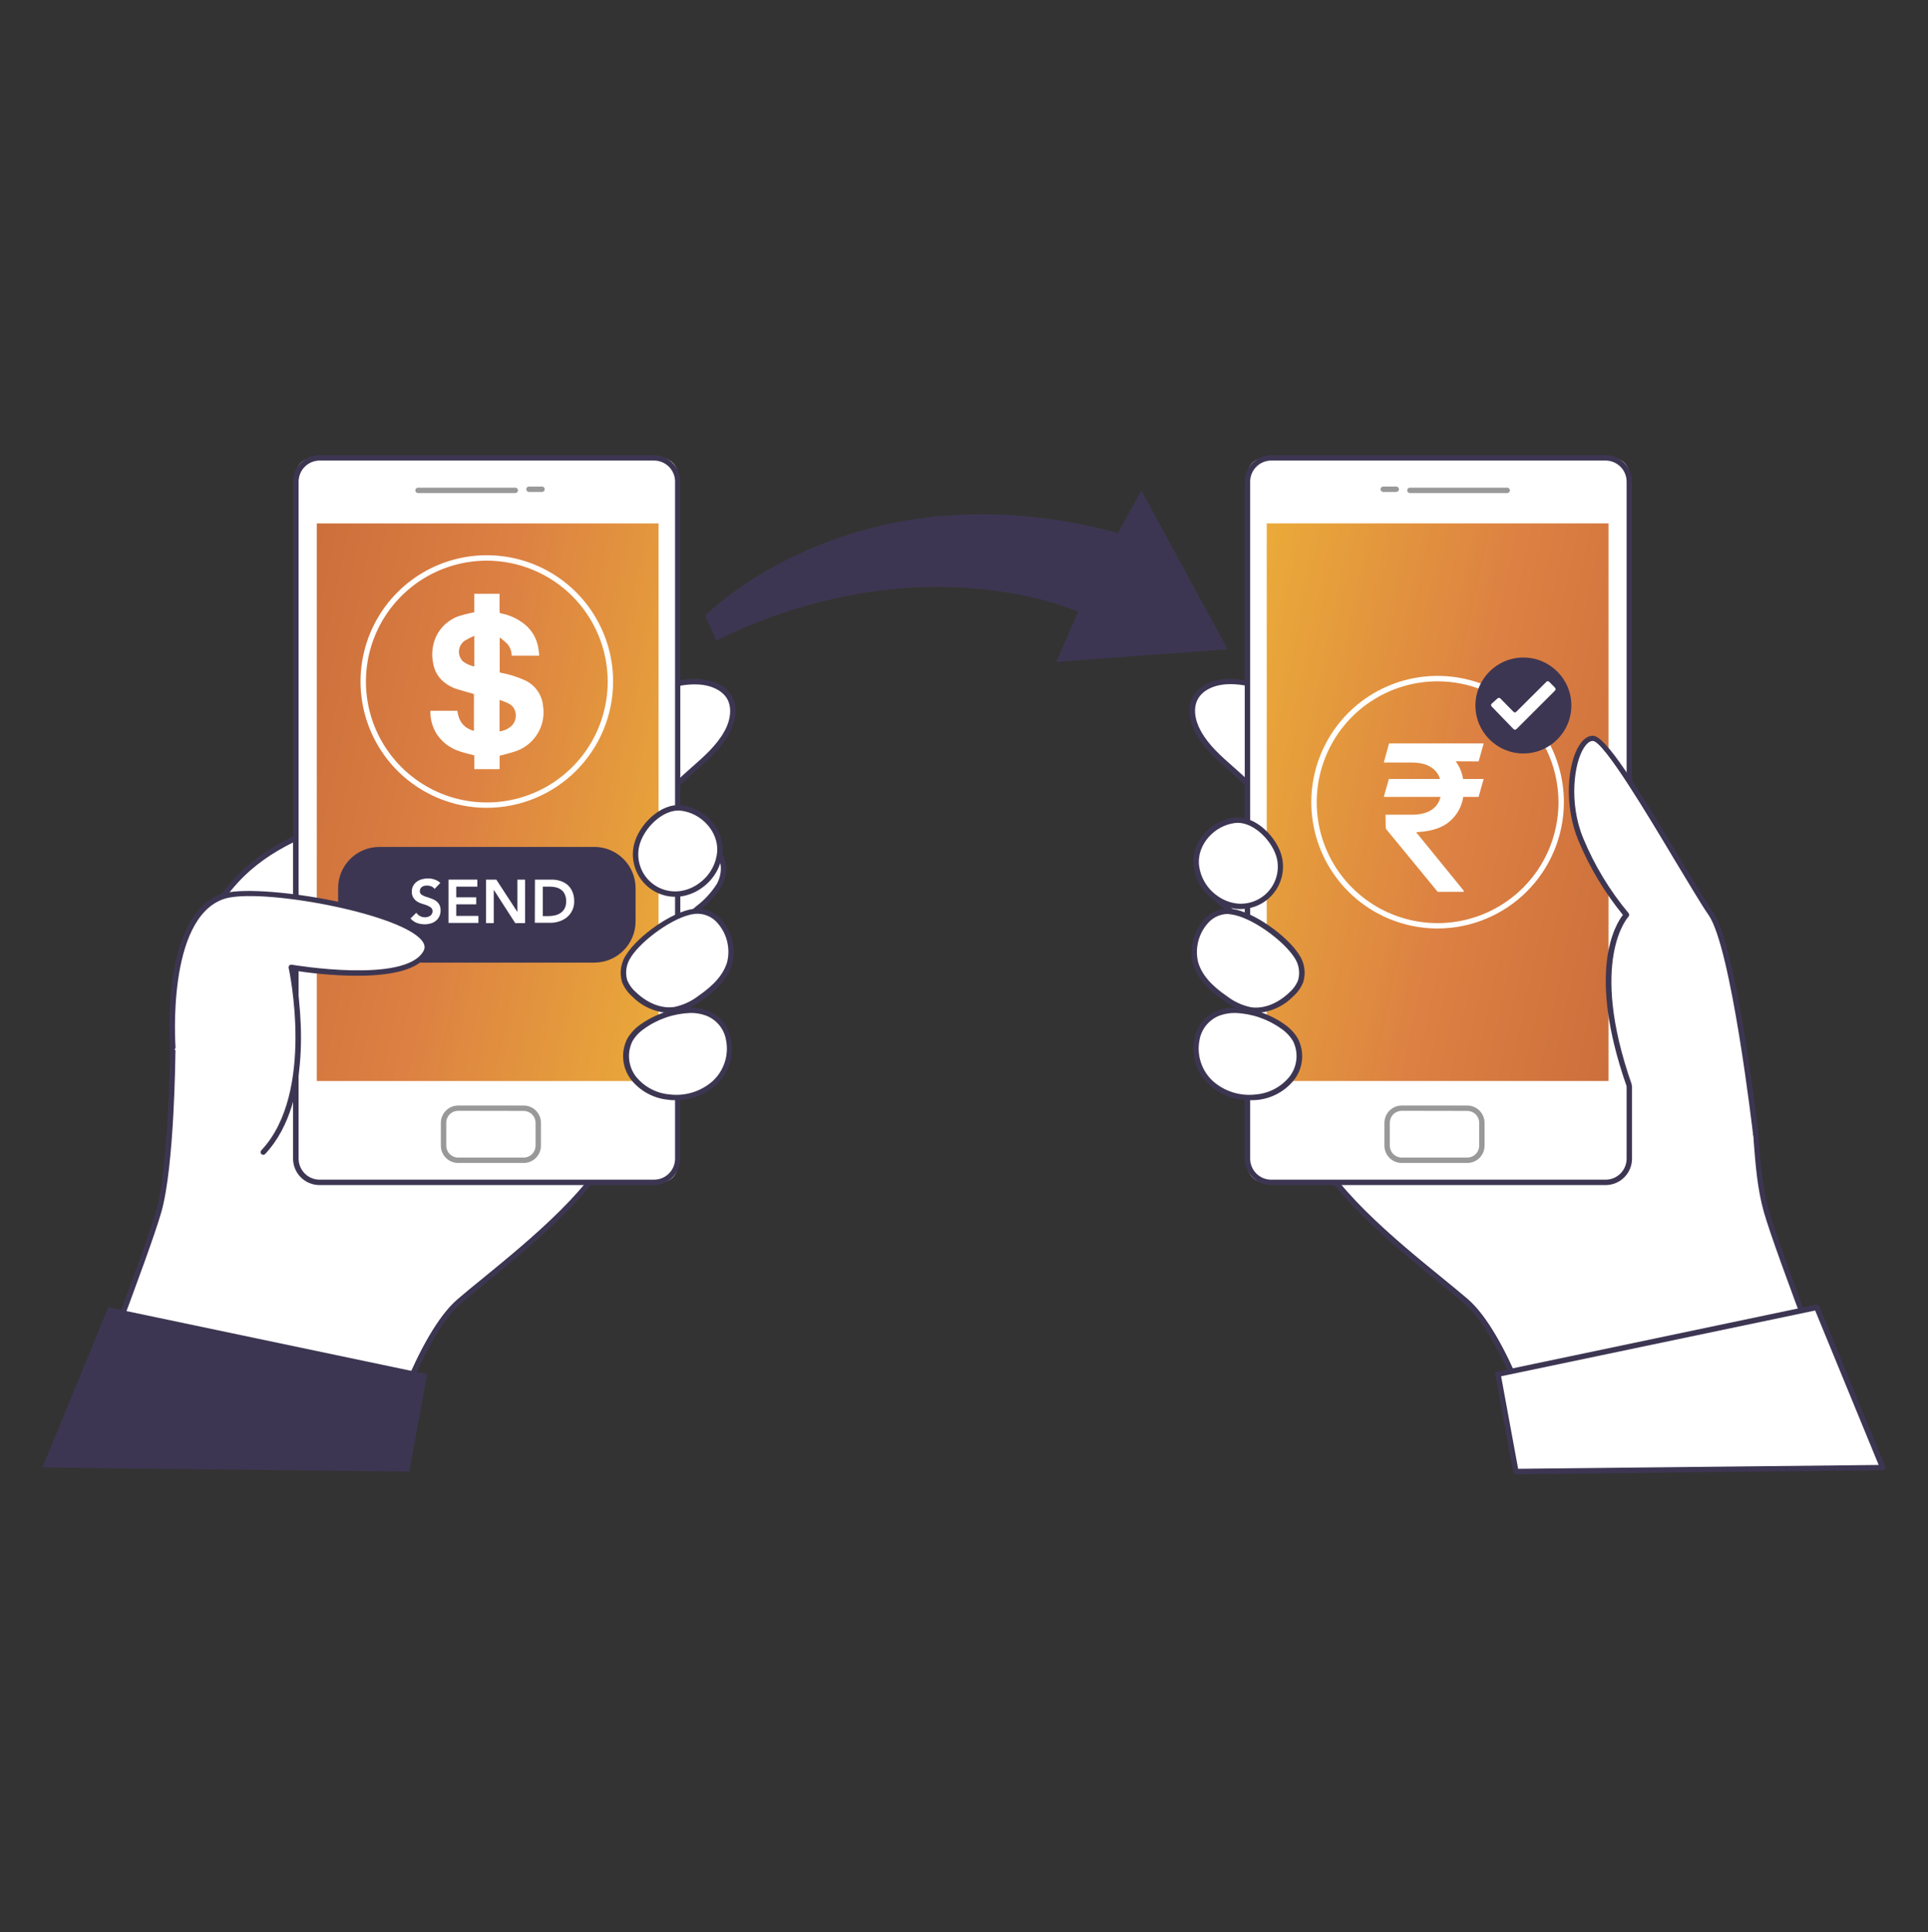 <svg width="500" height="501" viewBox="0 0 500 501" fill="none" xmlns="http://www.w3.org/2000/svg">
<rect x="0" y="0" width="500" height="501" fill="#333333" stroke="none"/>
<path d="M17.52 378.17C17.52 378.17 37.84 325.88 41.17 314.17C44.5 302.46 44.79 273.84 44.78 273.33C44.945 268.443 45.433 263.573 46.24 258.75C47.27 254.619 48.57 250.561 50.13 246.6C53.33 238.6 57.88 231.01 64.41 225.28C74.93 216.03 89.13 212.56 102.47 208.28C124.22 201.36 143.8 191.19 164.33 181.47C169.66 178.94 175.33 176.47 181.19 176.77C184.37 176.95 187.77 178.21 189.28 181.01C190.79 183.81 189.98 187.28 188.44 190.01C185.78 194.75 181.24 198.08 177.25 201.78C173.69 205.09 166.41 213.19 170.34 218.48C173.47 222.7 181.55 216.58 185.89 220.72C188.18 222.91 188.04 226.72 186.51 229.52C184.98 232.32 182.39 234.27 180 236.34C173.65 241.84 168.23 248.74 163.2 255.34C158.03 262.14 160.12 256.67 160.53 264.51C161.03 274.03 162.36 285.39 159.66 294.7C155.35 309.59 130.09 328 119.12 337.4C108.15 346.8 99 378.17 99 378.17H17.52Z" fill="white"/>
<path d="M99 378.87H17.52C17.406 378.871 17.294 378.844 17.193 378.792C17.092 378.739 17.005 378.663 16.94 378.57C16.876 378.476 16.836 378.368 16.822 378.255C16.808 378.142 16.821 378.027 16.86 377.92C17.07 377.4 37.22 325.53 40.5 313.92C43.78 302.31 44.08 273.55 44.08 273.29C44.243 268.339 44.738 263.405 45.56 258.52C46.601 254.36 47.91 250.271 49.48 246.28C53.11 237.2 57.98 229.94 63.95 224.69C73.2 216.58 85.3 212.85 97 209.24C98.76 208.7 100.52 208.16 102.26 207.61C120.16 201.91 136.26 194.16 153.32 185.95C156.87 184.24 160.43 182.52 164.03 180.82C169.73 178.13 175.34 175.75 181.23 176.07C185.23 176.29 188.47 178.01 189.9 180.66C191.9 184.43 189.98 188.66 189.05 190.37C186.92 194.18 183.6 197.11 180.38 199.93C179.49 200.72 178.6 201.51 177.73 202.31C175.89 204.01 166.95 212.77 170.9 218.08C172.2 219.83 174.65 219.43 177.49 218.97C180.49 218.47 183.94 217.91 186.38 220.24C188.99 222.73 188.73 226.97 187.12 229.88C185.594 232.28 183.65 234.386 181.38 236.1L180.46 236.89C174.17 242.33 168.76 249.21 163.76 255.8C162.866 257.003 161.904 258.155 160.88 259.25C160.724 259.401 160.58 259.565 160.45 259.74C160.45 259.74 160.52 259.84 160.55 259.96C160.973 261.441 161.202 262.97 161.23 264.51C161.31 265.983 161.4 267.493 161.5 269.04C162.04 277.43 162.64 286.95 160.33 294.94C156.67 307.59 138.19 322.68 125.97 332.67C123.6 334.6 121.37 336.43 119.57 337.97C108.89 347.13 99.71 378.06 99.62 378.37C99.58 378.506 99.499 378.627 99.388 378.717C99.277 378.806 99.142 378.86 99 378.87ZM18.59 377.47H98.43C99.7 373.26 108.3 345.79 118.66 336.91C120.47 335.36 122.66 333.53 125.08 331.59C137.17 321.71 155.45 306.78 158.99 294.59C161.23 286.83 160.63 277.45 160.1 269.17C160 267.62 159.91 266.1 159.83 264.63C159.812 263.199 159.603 261.776 159.21 260.4C158.91 259.4 159.1 259.14 159.86 258.33C160.845 257.267 161.773 256.152 162.64 254.99C167.69 248.35 173.16 241.4 179.54 235.88L180.47 235.08C182.609 233.47 184.444 231.493 185.89 229.24C187.24 226.8 187.51 223.29 185.41 221.29C183.48 219.45 180.54 219.93 177.71 220.39C174.71 220.88 171.58 221.39 169.77 218.96C165.23 212.84 173.98 203.96 176.77 201.33C177.64 200.51 178.54 199.72 179.45 198.92C182.57 196.17 185.8 193.33 187.82 189.72C189.52 186.72 189.82 183.56 188.66 181.37C187.5 179.18 184.66 177.7 181.14 177.5C175.59 177.19 170.14 179.5 164.61 182.13C161.03 183.83 157.467 185.537 153.92 187.25C136.82 195.48 120.66 203.25 102.67 208.98C100.93 209.54 99.17 210.08 97.4 210.62C85.85 214.17 73.9 217.83 64.87 225.76C59.07 230.86 54.33 237.95 50.78 246.82C49.233 250.752 47.944 254.781 46.92 258.88C46.13 263.641 45.649 268.447 45.48 273.27C45.48 273.53 45.23 302.38 41.85 314.27C38.8 325.09 21.32 370.31 18.54 377.47H18.59Z" fill="#3D3652"/>
<path d="M171.37 118.73H81.14C78.71 118.73 76.74 120.7 76.74 123.13V302.21C76.74 304.64 78.71 306.61 81.14 306.61H171.37C173.8 306.61 175.77 304.64 175.77 302.21V123.13C175.77 120.7 173.8 118.73 171.37 118.73Z" fill="white"/>
<path d="M169.62 307.31H82.9C81.997 307.315 81.101 307.142 80.265 306.8C79.429 306.459 78.668 305.955 78.027 305.318C77.386 304.682 76.877 303.925 76.529 303.091C76.181 302.258 76.001 301.363 76 300.46V124.89C76.003 123.071 76.726 121.328 78.012 120.042C79.298 118.756 81.041 118.033 82.86 118.03H169.58C171.398 118.033 173.14 118.757 174.424 120.043C175.709 121.329 176.43 123.072 176.43 124.89V300.46C176.43 302.27 175.714 304.006 174.438 305.29C173.162 306.573 171.43 307.299 169.62 307.31ZM82.9 119.43C81.453 119.433 80.066 120.009 79.042 121.032C78.019 122.056 77.443 123.443 77.44 124.89V300.46C77.443 301.906 78.019 303.293 79.043 304.314C80.066 305.336 81.454 305.91 82.9 305.91H169.62C171.065 305.91 172.452 305.336 173.474 304.314C174.496 303.292 175.07 301.905 175.07 300.46V124.89C175.07 123.444 174.496 122.056 173.474 121.033C172.453 120.009 171.066 119.433 169.62 119.43H82.9Z" fill="#3D3652"/>
<path d="M170.78 135.73H82.15V280.33H170.78V135.73Z" fill="white"/>
<path d="M170.78 135.73H82.15V280.33H170.78V135.73Z" fill="url(#paint0_linear_1_691)" fill-opacity="0.8"/>
<path d="M135.81 301.58H118.81C117.621 301.577 116.481 301.103 115.642 300.261C114.802 299.42 114.33 298.279 114.33 297.09V291.17C114.33 289.981 114.802 288.84 115.642 287.999C116.481 287.157 117.621 286.683 118.81 286.68H135.81C136.999 286.683 138.139 287.157 138.978 287.999C139.818 288.84 140.29 289.981 140.29 291.17V297.12C140.282 298.304 139.807 299.437 138.968 300.272C138.129 301.107 136.994 301.577 135.81 301.58ZM118.81 288.05C117.992 288.053 117.209 288.379 116.631 288.958C116.054 289.538 115.73 290.322 115.73 291.14V297.09C115.73 297.908 116.054 298.692 116.631 299.271C117.209 299.851 117.992 300.177 118.81 300.18H135.81C136.628 300.177 137.411 299.851 137.988 299.271C138.566 298.692 138.89 297.908 138.89 297.09V291.17C138.89 290.352 138.566 289.568 137.988 288.988C137.411 288.409 136.628 288.083 135.81 288.08L118.81 288.05Z" fill="black" fill-opacity="0.4"/>
<path d="M133.64 127.86H108.41C108.224 127.86 108.046 127.786 107.915 127.655C107.784 127.524 107.71 127.346 107.71 127.16C107.71 126.974 107.784 126.796 107.915 126.665C108.046 126.534 108.224 126.46 108.41 126.46H133.64C133.826 126.46 134.004 126.534 134.135 126.665C134.266 126.796 134.34 126.974 134.34 127.16C134.34 127.346 134.266 127.524 134.135 127.655C134.004 127.786 133.826 127.86 133.64 127.86Z" fill="black" fill-opacity="0.4"/>
<path d="M140.57 127.57H137.18C136.994 127.57 136.816 127.496 136.685 127.365C136.554 127.234 136.48 127.056 136.48 126.87C136.48 126.684 136.554 126.506 136.685 126.375C136.816 126.244 136.994 126.17 137.18 126.17H140.57C140.756 126.17 140.934 126.244 141.065 126.375C141.196 126.506 141.27 126.684 141.27 126.87C141.27 127.056 141.196 127.234 141.065 127.365C140.934 127.496 140.756 127.57 140.57 127.57Z" fill="black" fill-opacity="0.4"/>
<path d="M126.26 209.48C119.782 209.482 113.449 207.563 108.062 203.965C102.675 200.368 98.476 195.254 95.996 189.27C93.516 183.286 92.865 176.7 94.128 170.347C95.391 163.993 98.509 158.157 103.089 153.576C107.668 148.995 113.504 145.874 119.857 144.61C126.21 143.346 132.796 143.994 138.781 146.472C144.765 148.95 149.881 153.148 153.48 158.534C157.079 163.92 159 170.252 159 176.73C158.992 185.412 155.54 193.736 149.403 199.875C143.265 206.015 134.942 209.469 126.26 209.48ZM126.26 145.39C120.059 145.388 113.996 147.225 108.839 150.669C103.682 154.113 99.662 159.009 97.288 164.738C94.914 170.467 94.293 176.771 95.502 182.854C96.711 188.936 99.697 194.523 104.082 198.908C108.467 203.293 114.054 206.279 120.136 207.488C126.219 208.697 132.523 208.076 138.252 205.702C143.981 203.328 148.877 199.308 152.321 194.151C155.765 188.994 157.602 182.931 157.6 176.73C157.589 168.421 154.284 160.456 148.409 154.581C142.534 148.706 134.569 145.401 126.26 145.39Z" fill="white"/>
<path d="M154.12 219.62H98.39C92.475 219.62 87.68 224.415 87.68 230.33V238.91C87.68 244.825 92.475 249.62 98.39 249.62H154.12C160.035 249.62 164.83 244.825 164.83 238.91V230.33C164.83 224.415 160.035 219.62 154.12 219.62Z" fill="#3D3652"/>
<path d="M112.7 230.52C112.492 230.215 112.195 229.982 111.85 229.85C111.492 229.701 111.108 229.627 110.72 229.63C110.494 229.632 110.27 229.658 110.05 229.71C109.84 229.758 109.64 229.843 109.46 229.96C109.277 230.083 109.128 230.25 109.026 230.446C108.925 230.642 108.875 230.86 108.88 231.08C108.867 231.249 108.897 231.418 108.967 231.572C109.037 231.726 109.144 231.859 109.28 231.96C109.586 232.181 109.923 232.356 110.28 232.48C110.68 232.63 111.11 232.77 111.57 232.91C112.023 233.043 112.457 233.234 112.86 233.48C113.266 233.732 113.608 234.074 113.86 234.48C114.151 234.965 114.29 235.526 114.26 236.09C114.274 236.636 114.157 237.178 113.92 237.67C113.712 238.109 113.404 238.492 113.02 238.79C112.634 239.101 112.188 239.329 111.71 239.46C111.197 239.614 110.665 239.692 110.13 239.69C109.448 239.688 108.772 239.57 108.13 239.34C107.478 239.102 106.902 238.695 106.46 238.16L107.97 236.69C108.216 237.055 108.549 237.353 108.937 237.559C109.326 237.765 109.76 237.872 110.2 237.87C110.436 237.87 110.671 237.84 110.9 237.78C111.127 237.718 111.344 237.62 111.54 237.49C111.728 237.363 111.885 237.195 112 237C112.124 236.795 112.186 236.559 112.18 236.32C112.189 236.142 112.157 235.964 112.088 235.8C112.019 235.635 111.914 235.488 111.78 235.37C111.477 235.132 111.14 234.94 110.78 234.8C110.39 234.65 109.96 234.5 109.49 234.37C109.037 234.238 108.603 234.046 108.2 233.8C107.797 233.545 107.455 233.203 107.2 232.8C106.913 232.317 106.774 231.761 106.8 231.2C106.785 230.674 106.91 230.153 107.16 229.69C107.393 229.273 107.714 228.911 108.1 228.63C108.503 228.343 108.953 228.13 109.43 228C109.928 227.86 110.443 227.79 110.96 227.79C111.548 227.787 112.133 227.882 112.69 228.07C113.253 228.251 113.769 228.555 114.2 228.96L112.7 230.52Z" fill="white"/>
<path d="M116.32 228.1H123.79V229.92H118.32V232.69H123.5V234.51H118.32V237.51H124.07V239.33H116.32V228.1Z" fill="white"/>
<path d="M126.05 228.1H128.71L134.17 236.48V228.1H136.17V239.38H133.62L128.05 230.73V239.38H126.05V228.1Z" fill="white"/>
<path d="M138.73 228.1H143.17C143.9 228.096 144.627 228.211 145.32 228.44C145.994 228.646 146.62 228.986 147.16 229.44C147.707 229.927 148.141 230.527 148.43 231.2C148.766 231.986 148.929 232.835 148.91 233.69C148.933 234.507 148.765 235.318 148.417 236.058C148.07 236.798 147.554 237.446 146.91 237.95C146.331 238.396 145.678 238.734 144.98 238.95C144.312 239.172 143.614 239.287 142.91 239.29H138.7L138.73 228.1ZM142.23 237.56C142.83 237.563 143.427 237.493 144.01 237.35C144.535 237.221 145.03 236.994 145.47 236.68C145.894 236.373 146.237 235.968 146.47 235.5C146.725 234.949 146.848 234.347 146.83 233.74C146.843 233.141 146.734 232.546 146.51 231.99C146.318 231.525 146.012 231.116 145.62 230.8C145.228 230.487 144.775 230.259 144.29 230.13C143.735 229.986 143.163 229.915 142.59 229.92H140.76V237.56H142.23Z" fill="white"/>
<path d="M165.06 219.39C164.706 221.014 164.751 222.701 165.192 224.304C165.632 225.907 166.455 227.38 167.59 228.595C168.725 229.81 170.137 230.732 171.707 231.282C173.276 231.831 174.955 231.992 176.6 231.75C178.483 231.449 180.264 230.694 181.79 229.55C183.193 228.531 184.358 227.22 185.205 225.708C186.053 224.196 186.563 222.518 186.7 220.79C187.02 215.13 182.26 210.21 176.7 209.53C171.52 208.89 166.08 214.65 165.06 219.39Z" fill="white"/>
<path d="M175.17 232.55C173.526 232.557 171.901 232.195 170.414 231.491C168.928 230.786 167.619 229.758 166.583 228.481C165.547 227.204 164.81 225.711 164.427 224.112C164.044 222.512 164.025 220.848 164.37 219.24C165.51 213.98 171.31 208.14 176.79 208.83C182.98 209.59 187.73 214.97 187.4 220.83C187.257 222.66 186.719 224.437 185.823 226.039C184.927 227.641 183.694 229.03 182.21 230.11C180.59 231.33 178.694 232.13 176.69 232.44C176.187 232.512 175.679 232.548 175.17 232.55ZM165.74 219.55C165.414 221.063 165.459 222.632 165.871 224.123C166.284 225.614 167.05 226.984 168.107 228.115C169.163 229.246 170.477 230.104 171.937 230.617C173.396 231.13 174.959 231.282 176.49 231.06C178.263 230.785 179.94 230.074 181.37 228.99C182.693 228.036 183.792 226.806 184.591 225.385C185.391 223.964 185.871 222.385 186 220.76C186.29 215.71 182 210.89 176.62 210.23C171.97 209.66 166.75 214.88 165.74 219.55Z" fill="#3D3652"/>
<path d="M163.07 247.81C162.399 248.769 161.954 249.866 161.767 251.021C161.58 252.176 161.656 253.359 161.99 254.48C162.535 255.795 163.377 256.965 164.45 257.9C167.27 260.57 171.14 262.46 174.99 261.9C177.345 261.399 179.557 260.374 181.46 258.9C184.86 256.56 188.13 253.59 189.26 249.63C190.89 243.89 186.73 235.49 180 236.33C174.47 237.06 166 243.25 163.07 247.81Z" fill="white"/>
<path d="M173.58 262.69C169.95 262.534 166.514 261.004 163.97 258.41C162.811 257.402 161.907 256.134 161.33 254.71C160.959 253.488 160.87 252.198 161.071 250.936C161.272 249.675 161.757 248.476 162.49 247.43C165.49 242.74 174.16 236.43 179.91 235.67C181.302 235.508 182.712 235.704 184.007 236.239C185.302 236.775 186.439 237.632 187.31 238.73C188.585 240.25 189.486 242.048 189.941 243.979C190.396 245.91 190.392 247.921 189.93 249.85C188.93 253.34 186.37 256.4 181.86 259.51C179.864 261.032 177.55 262.081 175.09 262.58C174.59 262.652 174.085 262.689 173.58 262.69ZM163.66 248.17C163.053 249.03 162.647 250.017 162.474 251.056C162.301 252.095 162.365 253.159 162.66 254.17C163.163 255.384 163.944 256.463 164.94 257.32C168.01 260.23 171.64 261.61 174.89 261.12C177.141 260.651 179.257 259.68 181.08 258.28C185.31 255.37 187.7 252.55 188.6 249.39C189.001 247.684 188.998 245.908 188.592 244.203C188.186 242.498 187.387 240.912 186.26 239.57C185.537 238.65 184.59 237.93 183.51 237.479C182.43 237.027 181.253 236.859 180.09 236.99C174.78 237.65 166.49 243.77 163.67 248.12L163.66 248.17Z" fill="#3D3652"/>
<path d="M166.5 266.25C165.189 267.15 164.093 268.328 163.29 269.7C162.5 271.295 162.18 273.082 162.365 274.852C162.551 276.623 163.236 278.304 164.34 279.7C165.467 281.074 166.859 282.208 168.432 283.034C170.006 283.86 171.729 284.362 173.5 284.51C175.586 284.765 177.702 284.576 179.71 283.955C181.718 283.335 183.571 282.297 185.15 280.91C186.708 279.496 187.869 277.699 188.518 275.697C189.167 273.696 189.281 271.559 188.85 269.5C186.28 258.7 173.22 261.36 166.5 266.25Z" fill="white"/>
<path d="M175.21 285.3C174.62 285.3 174.02 285.3 173.42 285.2C171.555 285.041 169.741 284.509 168.086 283.636C166.43 282.764 164.966 281.568 163.78 280.12C162.583 278.622 161.841 276.811 161.645 274.903C161.448 272.995 161.804 271.071 162.67 269.36C163.525 267.9 164.689 266.644 166.08 265.68C170.64 262.37 178.08 260.05 183.42 262.02C184.98 262.612 186.361 263.596 187.431 264.876C188.501 266.156 189.224 267.69 189.53 269.33C189.995 271.509 189.879 273.771 189.195 275.891C188.51 278.011 187.281 279.914 185.63 281.41C182.759 283.953 179.045 285.339 175.21 285.3ZM179 262.68C174.678 262.842 170.502 264.282 167 266.82C165.773 267.657 164.749 268.757 164 270.04C163.282 271.517 162.994 273.166 163.171 274.799C163.348 276.432 163.982 277.981 165 279.27C166.072 280.569 167.393 281.639 168.886 282.419C170.378 283.199 172.012 283.672 173.69 283.81C175.677 284.051 177.693 283.87 179.606 283.279C181.518 282.688 183.285 281.7 184.79 280.38C186.247 279.046 187.334 277.358 187.946 275.479C188.557 273.601 188.673 271.596 188.28 269.66C188.033 268.241 187.42 266.912 186.501 265.803C185.582 264.694 184.389 263.845 183.04 263.34C181.745 262.876 180.376 262.653 179 262.68Z" fill="#3D3652"/>
<path d="M44.82 271.59C44.82 271.59 42.22 237.7 57.82 232.45C68.24 228.96 115.4 237.89 110.41 246.96C105.42 256.03 75.51 250.86 75.51 250.86C75.51 250.86 82.75 283.3 68.27 298.76" fill="white"/>
<path d="M68.27 299.46C68.094 299.459 67.924 299.395 67.79 299.28C67.658 299.147 67.584 298.967 67.584 298.78C67.584 298.593 67.658 298.413 67.79 298.28C81.85 283.28 74.93 251.28 74.86 251C74.835 250.889 74.838 250.774 74.867 250.664C74.897 250.554 74.953 250.453 75.03 250.37C75.11 250.286 75.209 250.223 75.319 250.187C75.429 250.15 75.546 250.141 75.66 250.16C75.95 250.21 105.13 255.16 109.83 246.61C110.14 246.04 110.43 245.12 109.32 243.8C103.4 236.7 67.05 230.1 58.08 233.11C43.13 238.17 45.5 271.17 45.52 271.53C45.528 271.621 45.518 271.714 45.49 271.801C45.462 271.889 45.417 271.97 45.358 272.04C45.298 272.109 45.225 272.167 45.143 272.208C45.061 272.249 44.972 272.274 44.88 272.28C44.697 272.291 44.516 272.231 44.376 272.111C44.236 271.992 44.148 271.823 44.13 271.64C44 270.23 41.66 237.17 57.6 231.79C66.28 228.88 103.6 234.86 110.37 242.91C110.944 243.47 111.319 244.202 111.436 244.995C111.554 245.788 111.407 246.598 111.02 247.3C106.33 255.83 81.8 252.55 76.4 251.71C77.52 257.43 82.08 285.04 68.78 299.24C68.715 299.311 68.636 299.367 68.549 299.404C68.461 299.442 68.366 299.461 68.27 299.46Z" fill="#3D3652"/>
<path d="M129.55 153.97C129.55 155.51 129.55 157.05 129.55 158.6C129.55 158.89 129.64 158.99 129.93 159.06C132.196 159.488 134.321 160.475 136.11 161.93C137.982 163.471 139.224 165.645 139.6 168.04C139.72 168.7 139.77 169.36 139.85 170.04H132.7C132.698 168.949 132.324 167.89 131.64 167.04C131.033 166.447 130.392 165.889 129.72 165.37L129.59 165.47V174.38L130.36 174.56C132.295 174.941 134.181 175.541 135.98 176.35C137.327 176.936 138.49 177.875 139.346 179.069C140.202 180.263 140.718 181.666 140.84 183.13C141.258 185.863 140.591 188.652 138.98 190.9C137.669 192.733 135.815 194.107 133.68 194.83C132.35 195.29 130.98 195.59 129.56 195.98V199.45H123V195.88C121.67 195.52 120.4 195.25 119.17 194.82C116.771 194.062 114.7 192.511 113.3 190.42C112.143 188.6 111.555 186.476 111.61 184.32H118.61C118.93 186.93 120.2 188.81 122.91 189.53V179.97C121.58 179.59 120.24 179.23 118.91 178.82C117.298 178.38 115.819 177.553 114.6 176.41C113.392 175.212 112.596 173.66 112.33 171.98C111.909 169.935 112.061 167.814 112.77 165.85C113.297 164.441 114.129 163.165 115.206 162.114C116.283 161.063 117.578 160.263 119 159.77C120.167 159.395 121.356 159.091 122.56 158.86C122.701 158.821 122.845 158.791 122.99 158.77V153.97H129.55ZM129.55 189.67C130.635 189.534 131.659 189.089 132.5 188.39C133.193 187.773 133.637 186.925 133.747 186.004C133.858 185.083 133.628 184.153 133.1 183.39C132.18 182.28 130.84 181.98 129.55 181.5V189.67ZM123 164.88C122.132 165.253 121.29 165.684 120.48 166.17C120.065 166.469 119.721 166.854 119.471 167.3C119.221 167.745 119.071 168.24 119.032 168.75C118.993 169.259 119.066 169.771 119.245 170.25C119.424 170.728 119.706 171.162 120.07 171.52C120.94 172.167 121.939 172.617 123 172.84V164.88Z" fill="white"/>
<path d="M11 380.55L28.09 339L110.78 356.35L106.13 381.61L11 380.55Z" fill="#3D3652"/>
<path d="M481.77 378.17C481.77 378.17 461.44 325.88 458.11 314.17C456.42 308.17 455.95 301.84 455.47 295.69C454.91 288.49 452.78 281.8 450.64 274.89C446.101 260.216 440.613 245.852 434.21 231.89C430.97 224.89 427.51 219.44 420.28 216.26C412.7 212.94 404.68 210.77 396.82 208.26C375.07 201.35 355.49 191.17 335 181.46C329.67 178.93 324 176.46 318.14 176.76C314.96 176.94 311.55 178.2 310.04 181C308.53 183.8 309.34 187.27 310.88 190C313.54 194.74 318.09 198.07 322.07 201.77C325.64 205.08 332.92 213.18 328.99 218.47C325.86 222.69 317.78 216.57 313.43 220.71C311.14 222.9 311.29 226.71 312.82 229.51C314.35 232.31 316.94 234.26 319.33 236.33C325.68 241.83 331.1 248.73 336.13 255.33C341.29 262.13 339.2 256.66 338.8 264.5C338.3 274.02 336.97 285.38 339.67 294.69C343.98 309.58 369.24 327.99 380.21 337.39C391.18 346.79 400.34 378.17 400.34 378.17H481.77Z" fill="white"/>
<path d="M481.77 378.87H400.34C400.189 378.871 400.042 378.823 399.921 378.733C399.8 378.643 399.712 378.515 399.67 378.37C399.58 378.06 390.4 347.13 379.67 337.97C377.88 336.43 375.67 334.6 373.28 332.67C361.05 322.67 342.58 307.59 338.91 294.94C336.6 286.94 337.21 277.43 337.75 269.04C337.84 267.49 337.94 265.98 338.02 264.51C338.048 262.971 338.273 261.442 338.69 259.96C338.728 259.859 338.758 259.756 338.78 259.65C338.631 259.53 338.493 259.396 338.37 259.25C337.346 258.155 336.384 257.003 335.49 255.8C330.49 249.21 325.07 242.33 318.79 236.89L317.87 236.1C315.73 234.28 313.52 232.4 312.13 229.88C310.52 226.97 310.26 222.73 312.87 220.24C315.31 217.91 318.73 218.47 321.76 218.97C324.6 219.43 327.05 219.83 328.35 218.08C332.3 212.77 323.35 204.01 321.52 202.31C320.65 201.51 319.76 200.72 318.86 199.93C315.65 197.11 312.33 194.18 310.19 190.37C309.26 188.71 307.32 184.43 309.35 180.66C310.78 178.01 314.02 176.29 318.02 176.07C323.91 175.75 329.52 178.13 335.22 180.82C338.81 182.52 342.38 184.24 345.93 185.95C362.93 194.16 379.09 201.95 396.99 207.61L402.35 209.28C408.523 211.049 414.589 213.17 420.52 215.63C427.77 218.81 431.36 224.1 434.8 231.63C441.212 245.593 446.713 259.956 451.27 274.63L451.47 275.29C453.59 282.1 455.58 288.53 456.13 295.58V295.86C456.6 301.86 457.08 308.12 458.73 313.93C462.01 325.52 482.16 377.39 482.36 377.93C482.403 378.036 482.419 378.15 482.407 378.264C482.395 378.377 482.355 378.486 482.29 378.58C482.23 378.664 482.152 378.733 482.062 378.783C481.973 378.833 481.873 378.863 481.77 378.87ZM400.86 377.47H480.75C477.97 370.31 460.49 325.09 457.44 314.32C455.76 308.38 455.27 302.08 454.8 295.98V295.7C454.27 288.81 452.29 282.45 450.2 275.7L450 275.05C445.452 260.418 439.964 246.095 433.57 232.17C430.26 224.97 426.84 219.9 419.99 216.89C414.113 214.454 408.104 212.35 401.99 210.59C400.2 210.04 398.4 209.49 396.61 208.92C378.61 203.19 362.47 195.42 345.37 187.19C341.817 185.483 338.25 183.777 334.67 182.07C329.14 179.45 323.67 177.13 318.15 177.44C314.64 177.64 311.83 179.09 310.63 181.31C309.43 183.53 309.76 186.62 311.47 189.66C313.47 193.27 316.72 196.11 319.84 198.86C320.74 199.66 321.64 200.45 322.52 201.27C325.31 203.86 334.07 212.78 329.52 218.9C327.72 221.33 324.6 220.83 321.58 220.33C318.75 219.87 315.82 219.39 313.89 221.23C311.79 223.23 312.06 226.74 313.4 229.18C314.852 231.431 316.691 233.408 318.83 235.02L319.76 235.82C326.14 241.34 331.6 248.29 336.65 254.93C337.516 256.096 338.447 257.211 339.44 258.27C340.2 259.08 340.38 259.34 340.09 260.34C339.697 261.716 339.488 263.139 339.47 264.57C339.39 266.04 339.29 267.57 339.19 269.11C338.66 277.39 338.07 286.77 340.31 294.53C343.85 306.76 362.12 321.69 374.21 331.53C376.58 333.47 378.83 335.3 380.63 336.85C391 345.79 399.59 373.26 400.86 377.47Z" fill="#3D3652"/>
<path d="M327.92 306.61H418.15C420.58 306.61 422.55 304.64 422.55 302.21V123.13C422.55 120.7 420.58 118.73 418.15 118.73H327.92C325.49 118.73 323.52 120.7 323.52 123.13V302.21C323.52 304.64 325.49 306.61 327.92 306.61Z" fill="white"/>
<path d="M416.39 307.31H329.67C327.852 307.31 326.109 306.589 324.823 305.304C323.537 304.02 322.813 302.278 322.81 300.46V124.89C322.813 123.071 323.536 121.328 324.822 120.042C326.108 118.756 327.852 118.033 329.67 118.03H416.39C418.208 118.033 419.95 118.757 421.234 120.043C422.519 121.329 423.24 123.072 423.24 124.89V300.46C423.24 302.277 422.518 304.019 421.234 305.304C419.949 306.588 418.207 307.31 416.39 307.31ZM329.67 119.43C328.223 119.433 326.836 120.009 325.812 121.032C324.789 122.056 324.213 123.443 324.21 124.89V300.46C324.213 301.906 324.789 303.293 325.813 304.314C326.836 305.336 328.224 305.91 329.67 305.91H416.39C417.835 305.907 419.219 305.332 420.241 304.311C421.262 303.289 421.837 301.905 421.84 300.46V124.89C421.84 123.444 421.266 122.056 420.244 121.033C419.223 120.009 417.836 119.433 416.39 119.43H329.67Z" fill="#3D3652"/>
<path d="M328.51 280.32H417.14V135.72H328.51V280.32Z" fill="white"/>
<path d="M328.51 280.32H417.14V135.72H328.51V280.32Z" fill="url(#paint1_linear_1_691)" fill-opacity="0.8"/>
<path d="M380.52 301.58H363.52C362.93 301.58 362.347 301.464 361.802 301.238C361.257 301.012 360.762 300.682 360.345 300.265C359.928 299.848 359.597 299.353 359.372 298.808C359.146 298.263 359.03 297.68 359.03 297.09V291.17C359.033 289.98 359.507 288.839 360.348 287.998C361.19 287.156 362.33 286.683 363.52 286.68H380.52C381.708 286.685 382.846 287.16 383.686 288.001C384.525 288.843 384.997 289.982 385 291.17V297.12C384.992 298.304 384.517 299.437 383.678 300.272C382.839 301.107 381.704 301.577 380.52 301.58ZM363.52 288.05C362.701 288.053 361.917 288.379 361.338 288.958C360.759 289.537 360.433 290.321 360.43 291.14V297.09C360.433 297.909 360.759 298.693 361.338 299.272C361.917 299.851 362.701 300.177 363.52 300.18H380.52C381.34 300.18 382.125 299.854 382.705 299.275C383.284 298.695 383.61 297.909 383.61 297.09V291.17C383.61 290.35 383.284 289.564 382.705 288.985C382.125 288.405 381.34 288.08 380.52 288.08L363.52 288.05Z" fill="black" fill-opacity="0.4"/>
<path d="M390.88 127.86H365.64C365.454 127.86 365.276 127.786 365.145 127.655C365.014 127.524 364.94 127.346 364.94 127.16C364.94 126.974 365.014 126.796 365.145 126.665C365.276 126.534 365.454 126.46 365.64 126.46H390.88C391.066 126.46 391.244 126.534 391.375 126.665C391.506 126.796 391.58 126.974 391.58 127.16C391.58 127.346 391.506 127.524 391.375 127.655C391.244 127.786 391.066 127.86 390.88 127.86Z" fill="black" fill-opacity="0.4"/>
<path d="M362.1 127.57H358.72C358.534 127.57 358.356 127.496 358.225 127.365C358.094 127.234 358.02 127.056 358.02 126.87C358.02 126.684 358.094 126.506 358.225 126.375C358.356 126.244 358.534 126.17 358.72 126.17H362.1C362.286 126.17 362.464 126.244 362.595 126.375C362.726 126.506 362.8 126.684 362.8 126.87C362.8 127.056 362.726 127.234 362.595 127.365C362.464 127.496 362.286 127.57 362.1 127.57Z" fill="black" fill-opacity="0.4"/>
<path d="M372.82 240.77C366.342 240.77 360.01 238.849 354.624 235.25C349.238 231.651 345.041 226.535 342.562 220.551C340.084 214.566 339.436 207.98 340.7 201.627C341.965 195.274 345.085 189.439 349.666 184.859C354.247 180.279 360.083 177.161 366.437 175.898C372.791 174.636 379.376 175.286 385.36 177.766C391.344 180.246 396.458 184.445 400.056 189.832C403.653 195.219 405.572 201.552 405.57 208.03C405.56 216.712 402.105 225.035 395.966 231.173C389.826 237.31 381.502 240.762 372.82 240.77ZM372.82 176.68C366.62 176.68 360.558 178.519 355.403 181.963C350.247 185.408 346.229 190.304 343.856 196.033C341.484 201.761 340.863 208.065 342.072 214.146C343.282 220.227 346.268 225.813 350.652 230.198C355.037 234.582 360.623 237.568 366.704 238.778C372.785 239.987 379.089 239.366 384.817 236.994C390.546 234.621 395.442 230.603 398.887 225.447C402.331 220.292 404.17 214.23 404.17 208.03C404.162 199.718 400.857 191.749 394.979 185.871C389.102 179.993 381.132 176.688 372.82 176.68Z" fill="white"/>
<path d="M395.07 195.39C401.94 195.39 407.51 189.82 407.51 182.95C407.51 176.08 401.94 170.51 395.07 170.51C388.2 170.51 382.63 176.08 382.63 182.95C382.63 189.82 388.2 195.39 395.07 195.39Z" fill="#3D3652"/>
<path d="M403.43 178.82C403.349 178.95 403.259 179.073 403.16 179.19L393.36 188.98C393.02 189.31 392.76 189.32 392.43 188.98L386.92 183.29C386.85 183.24 386.793 183.174 386.753 183.097C386.714 183.021 386.693 182.936 386.693 182.85C386.693 182.764 386.714 182.679 386.753 182.602C386.793 182.526 386.85 182.46 386.92 182.41L388.31 181.16C388.36 181.097 388.423 181.047 388.495 181.012C388.567 180.978 388.645 180.96 388.725 180.96C388.805 180.96 388.884 180.978 388.955 181.012C389.027 181.047 389.09 181.097 389.14 181.16C390.22 182.273 391.307 183.38 392.4 184.48C392.73 184.83 392.99 184.83 393.33 184.48L400.94 176.9C400.99 176.826 401.058 176.765 401.138 176.723C401.217 176.681 401.305 176.659 401.395 176.659C401.485 176.659 401.573 176.681 401.652 176.723C401.732 176.765 401.8 176.826 401.85 176.9L403.14 178.19C403.236 178.307 403.323 178.43 403.4 178.56L403.43 178.82Z" fill="white"/>
<path d="M331.8 222.59C332.152 224.213 332.105 225.897 331.664 227.498C331.223 229.099 330.401 230.569 329.268 231.783C328.134 232.997 326.724 233.918 325.157 234.468C323.59 235.018 321.913 235.18 320.27 234.94C318.382 234.645 316.596 233.89 315.07 232.74C313.667 231.721 312.502 230.411 311.655 228.898C310.807 227.386 310.297 225.708 310.16 223.98C309.84 218.33 314.6 213.4 320.16 212.72C325.34 212.08 330.78 217.85 331.8 222.59Z" fill="white"/>
<path d="M321.69 235.74C321.181 235.744 320.673 235.707 320.17 235.63C318.169 235.322 316.275 234.521 314.66 233.3C313.173 232.222 311.938 230.834 311.04 229.232C310.142 227.629 309.603 225.851 309.46 224.02C309.13 218.17 313.88 212.79 320.07 212.02C325.53 211.33 331.35 217.16 332.49 222.43C332.834 224.037 332.813 225.701 332.429 227.299C332.045 228.897 331.308 230.388 330.272 231.664C329.236 232.94 327.928 233.967 326.443 234.671C324.957 235.375 323.333 235.736 321.69 235.73V235.74ZM321 213.37C320.763 213.372 320.525 213.388 320.29 213.42C314.91 214.08 310.62 218.9 310.91 223.94C311.039 225.567 311.519 227.146 312.319 228.569C313.118 229.992 314.217 231.224 315.54 232.18C316.972 233.26 318.648 233.971 320.42 234.25C321.952 234.47 323.514 234.316 324.974 233.802C326.434 233.288 327.747 232.428 328.803 231.297C329.859 230.166 330.626 228.796 331.038 227.304C331.45 225.812 331.495 224.243 331.17 222.73C330.16 218.3 325.41 213.37 321 213.37Z" fill="#3D3652"/>
<path d="M336.21 247.81C336.883 248.767 337.33 249.865 337.517 251.021C337.705 252.176 337.627 253.359 337.29 254.48C336.745 255.792 335.907 256.962 334.84 257.9C332.01 260.57 328.15 262.46 324.3 261.9C321.942 261.401 319.727 260.375 317.82 258.9C314.43 256.56 311.16 253.59 310.03 249.63C308.39 243.89 312.55 235.49 319.29 236.33C324.81 237.06 333.26 243.25 336.21 247.81Z" fill="white"/>
<path d="M325.71 262.69C325.205 262.689 324.7 262.652 324.2 262.58C321.74 262.081 319.426 261.032 317.43 259.51C312.91 256.4 310.35 253.34 309.36 249.85C308.901 247.919 308.9 245.907 309.358 243.976C309.817 242.045 310.722 240.248 312 238.73C312.871 237.632 314.008 236.775 315.303 236.239C316.598 235.704 318.008 235.508 319.4 235.67C325.15 236.39 333.79 242.74 336.82 247.43C337.554 248.476 338.039 249.675 338.238 250.937C338.438 252.199 338.346 253.489 337.97 254.71C337.398 256.134 336.496 257.402 335.34 258.41C332.791 261.009 329.347 262.539 325.71 262.69ZM318.34 237C317.317 237.026 316.313 237.276 315.397 237.732C314.481 238.188 313.677 238.839 313.04 239.64C311.913 240.982 311.114 242.568 310.708 244.273C310.302 245.978 310.299 247.754 310.7 249.46C311.6 252.62 313.99 255.46 318.22 258.35C320.043 259.75 322.159 260.721 324.41 261.19C327.65 261.68 331.28 260.3 334.35 257.39C335.35 256.536 336.131 255.456 336.63 254.24C336.925 253.229 336.989 252.165 336.816 251.126C336.643 250.087 336.237 249.1 335.63 248.24C332.82 243.89 324.52 237.77 319.21 237.11C318.923 237.054 318.632 237.017 318.34 237Z" fill="#3D3652"/>
<path d="M332.79 266.25C334.101 267.15 335.197 268.328 336 269.7C336.787 271.296 337.107 273.082 336.921 274.852C336.735 276.622 336.052 278.303 334.95 279.7C333.822 281.073 332.43 282.206 330.857 283.032C329.284 283.858 327.561 284.361 325.79 284.51C323.704 284.765 321.588 284.576 319.58 283.955C317.572 283.335 315.719 282.297 314.14 280.91C312.583 279.495 311.422 277.698 310.771 275.697C310.121 273.696 310.003 271.56 310.43 269.5C313 258.7 326.07 261.36 332.79 266.25Z" fill="white"/>
<path d="M324.08 285.3C320.244 285.341 316.531 283.955 313.66 281.41C312.008 279.915 310.778 278.012 310.092 275.892C309.405 273.773 309.288 271.51 309.75 269.33C310.058 267.689 310.783 266.155 311.855 264.875C312.926 263.595 314.309 262.612 315.87 262.02C321.22 260.02 328.64 262.37 333.2 265.68C334.594 266.641 335.758 267.897 336.61 269.36C337.487 271.077 337.849 273.011 337.652 274.929C337.455 276.847 336.708 278.667 335.5 280.17C334.314 281.618 332.85 282.814 331.195 283.686C329.539 284.559 327.725 285.091 325.86 285.25C325.268 285.297 324.674 285.313 324.08 285.3ZM320.33 262.68C318.968 262.656 317.613 262.88 316.33 263.34C314.98 263.845 313.786 264.693 312.865 265.802C311.944 266.911 311.329 268.241 311.08 269.66C310.69 271.597 310.807 273.602 311.42 275.48C312.034 277.359 313.122 279.047 314.58 280.38C316.085 281.7 317.852 282.688 319.764 283.279C321.677 283.87 323.693 284.051 325.68 283.81C327.357 283.672 328.989 283.199 330.48 282.419C331.971 281.639 333.29 280.568 334.36 279.27C335.378 277.981 336.012 276.432 336.189 274.799C336.366 273.166 336.078 271.517 335.36 270.04C334.605 268.763 333.581 267.664 332.36 266.82C328.85 264.277 324.662 262.836 320.33 262.68Z" fill="#3D3652"/>
<path d="M455.33 294.17C455.33 294.17 449.75 245.57 443.66 236.91C437.57 228.25 417.61 191.38 413.05 191.48C408.49 191.58 405 205.72 410 217.7C412.908 224.752 416.877 231.318 421.77 237.17C421.77 237.17 410.9 248.29 422.45 281.29" fill="white"/>
<path d="M455.33 294.82C455.158 294.819 454.992 294.756 454.864 294.642C454.735 294.527 454.652 294.371 454.63 294.2C454.58 293.71 449 245.68 443.09 237.27C441.21 234.58 438.09 229.27 434.37 223.14C427.44 211.54 415.85 192.14 413.07 192.14C412.07 192.14 411.28 193.14 410.77 193.91C408.22 197.82 406.77 208.18 410.62 217.44C413.517 224.426 417.455 230.933 422.3 236.74C422.432 236.873 422.506 237.053 422.506 237.24C422.506 237.427 422.432 237.607 422.3 237.74C422.19 237.84 411.91 249.04 423.14 281.14C423.17 281.227 423.183 281.32 423.178 281.412C423.172 281.504 423.148 281.595 423.108 281.678C423.068 281.761 423.011 281.835 422.942 281.896C422.873 281.958 422.792 282.005 422.705 282.035C422.618 282.065 422.525 282.078 422.433 282.072C422.341 282.067 422.251 282.043 422.168 282.003C422.084 281.962 422.01 281.906 421.949 281.837C421.887 281.768 421.84 281.687 421.81 281.6C411.43 251.93 418.91 239.76 420.88 237.25C416.127 231.431 412.244 224.954 409.35 218.02C405.51 208.83 406.5 197.97 409.61 193.18C410.61 191.64 411.81 190.81 413.06 190.78C416.39 190.78 424.5 203.92 435.58 222.48C439.23 228.59 442.38 233.87 444.24 236.48C450.35 245.19 455.79 292.07 456.02 294.06C456.031 294.151 456.024 294.243 456 294.331C455.975 294.419 455.933 294.501 455.876 294.573C455.819 294.644 455.749 294.704 455.669 294.748C455.589 294.792 455.501 294.82 455.41 294.83L455.33 294.82Z" fill="#3D3652"/>
<path d="M488.25 380.55L471.17 339L388.48 356.35L393.13 381.61L488.25 380.55Z" fill="white"/>
<path d="M393.13 382.31C392.967 382.311 392.808 382.254 392.682 382.15C392.556 382.046 392.47 381.901 392.44 381.74L387.79 356.47C387.76 356.29 387.801 356.106 387.903 355.955C388.006 355.804 388.162 355.699 388.34 355.66L471 338.32C471.159 338.286 471.325 338.309 471.469 338.383C471.613 338.458 471.726 338.581 471.79 338.73L488.88 380.29C488.925 380.395 488.944 380.509 488.933 380.623C488.923 380.736 488.884 380.845 488.82 380.94C488.756 381.035 488.669 381.112 488.568 381.166C488.467 381.22 488.355 381.249 488.24 381.25L393.12 382.31H393.13ZM389.29 356.89L393.71 380.89L487.21 379.89L470.74 339.84L389.29 356.89Z" fill="#3D3652"/>
<path d="M182.9 159.65C182.9 159.65 221.65 119.8 289.9 138.21L296 127.17L318.33 168.34L273.92 171.65L279.62 158.65C279.62 158.65 239.03 140.01 185.76 166.1L182.9 159.65Z" fill="#3D3652"/>
<path d="M384.772 201.999L383.455 206.648H379.477C379.081 209.162 377.928 211.262 376.017 212.95C374.123 214.637 371.265 215.584 367.442 215.79L367.287 215.842L379.581 230.95V231.26H372.84L359.385 214.886L359.307 211.271H366.022C370.275 211.271 372.797 209.73 373.589 206.648H358.868L360.185 201.999H373.46C373.03 200.656 372.203 199.615 370.981 198.874C369.758 198.117 368.105 197.738 366.022 197.738H358.868L360.237 192.779H384.772L383.455 197.454L377.515 197.428C378.496 198.719 379.133 200.243 379.426 201.999H384.772Z" fill="white"/>
<defs>
<linearGradient id="paint0_linear_1_691" x1="82.15" y1="135.73" x2="196.217" y2="159.804" gradientUnits="userSpaceOnUse">
<stop stop-color="#BF4B0A"/>
<stop offset="0.43" stop-color="#D36014"/>
<stop offset="1" stop-color="#E59507"/>
</linearGradient>
<linearGradient id="paint1_linear_1_691" x1="417.14" y1="280.32" x2="303.073" y2="256.246" gradientUnits="userSpaceOnUse">
<stop stop-color="#BF4B0A"/>
<stop offset="0.43" stop-color="#D36014"/>
<stop offset="1" stop-color="#E59507"/>
</linearGradient>
</defs>
</svg>
